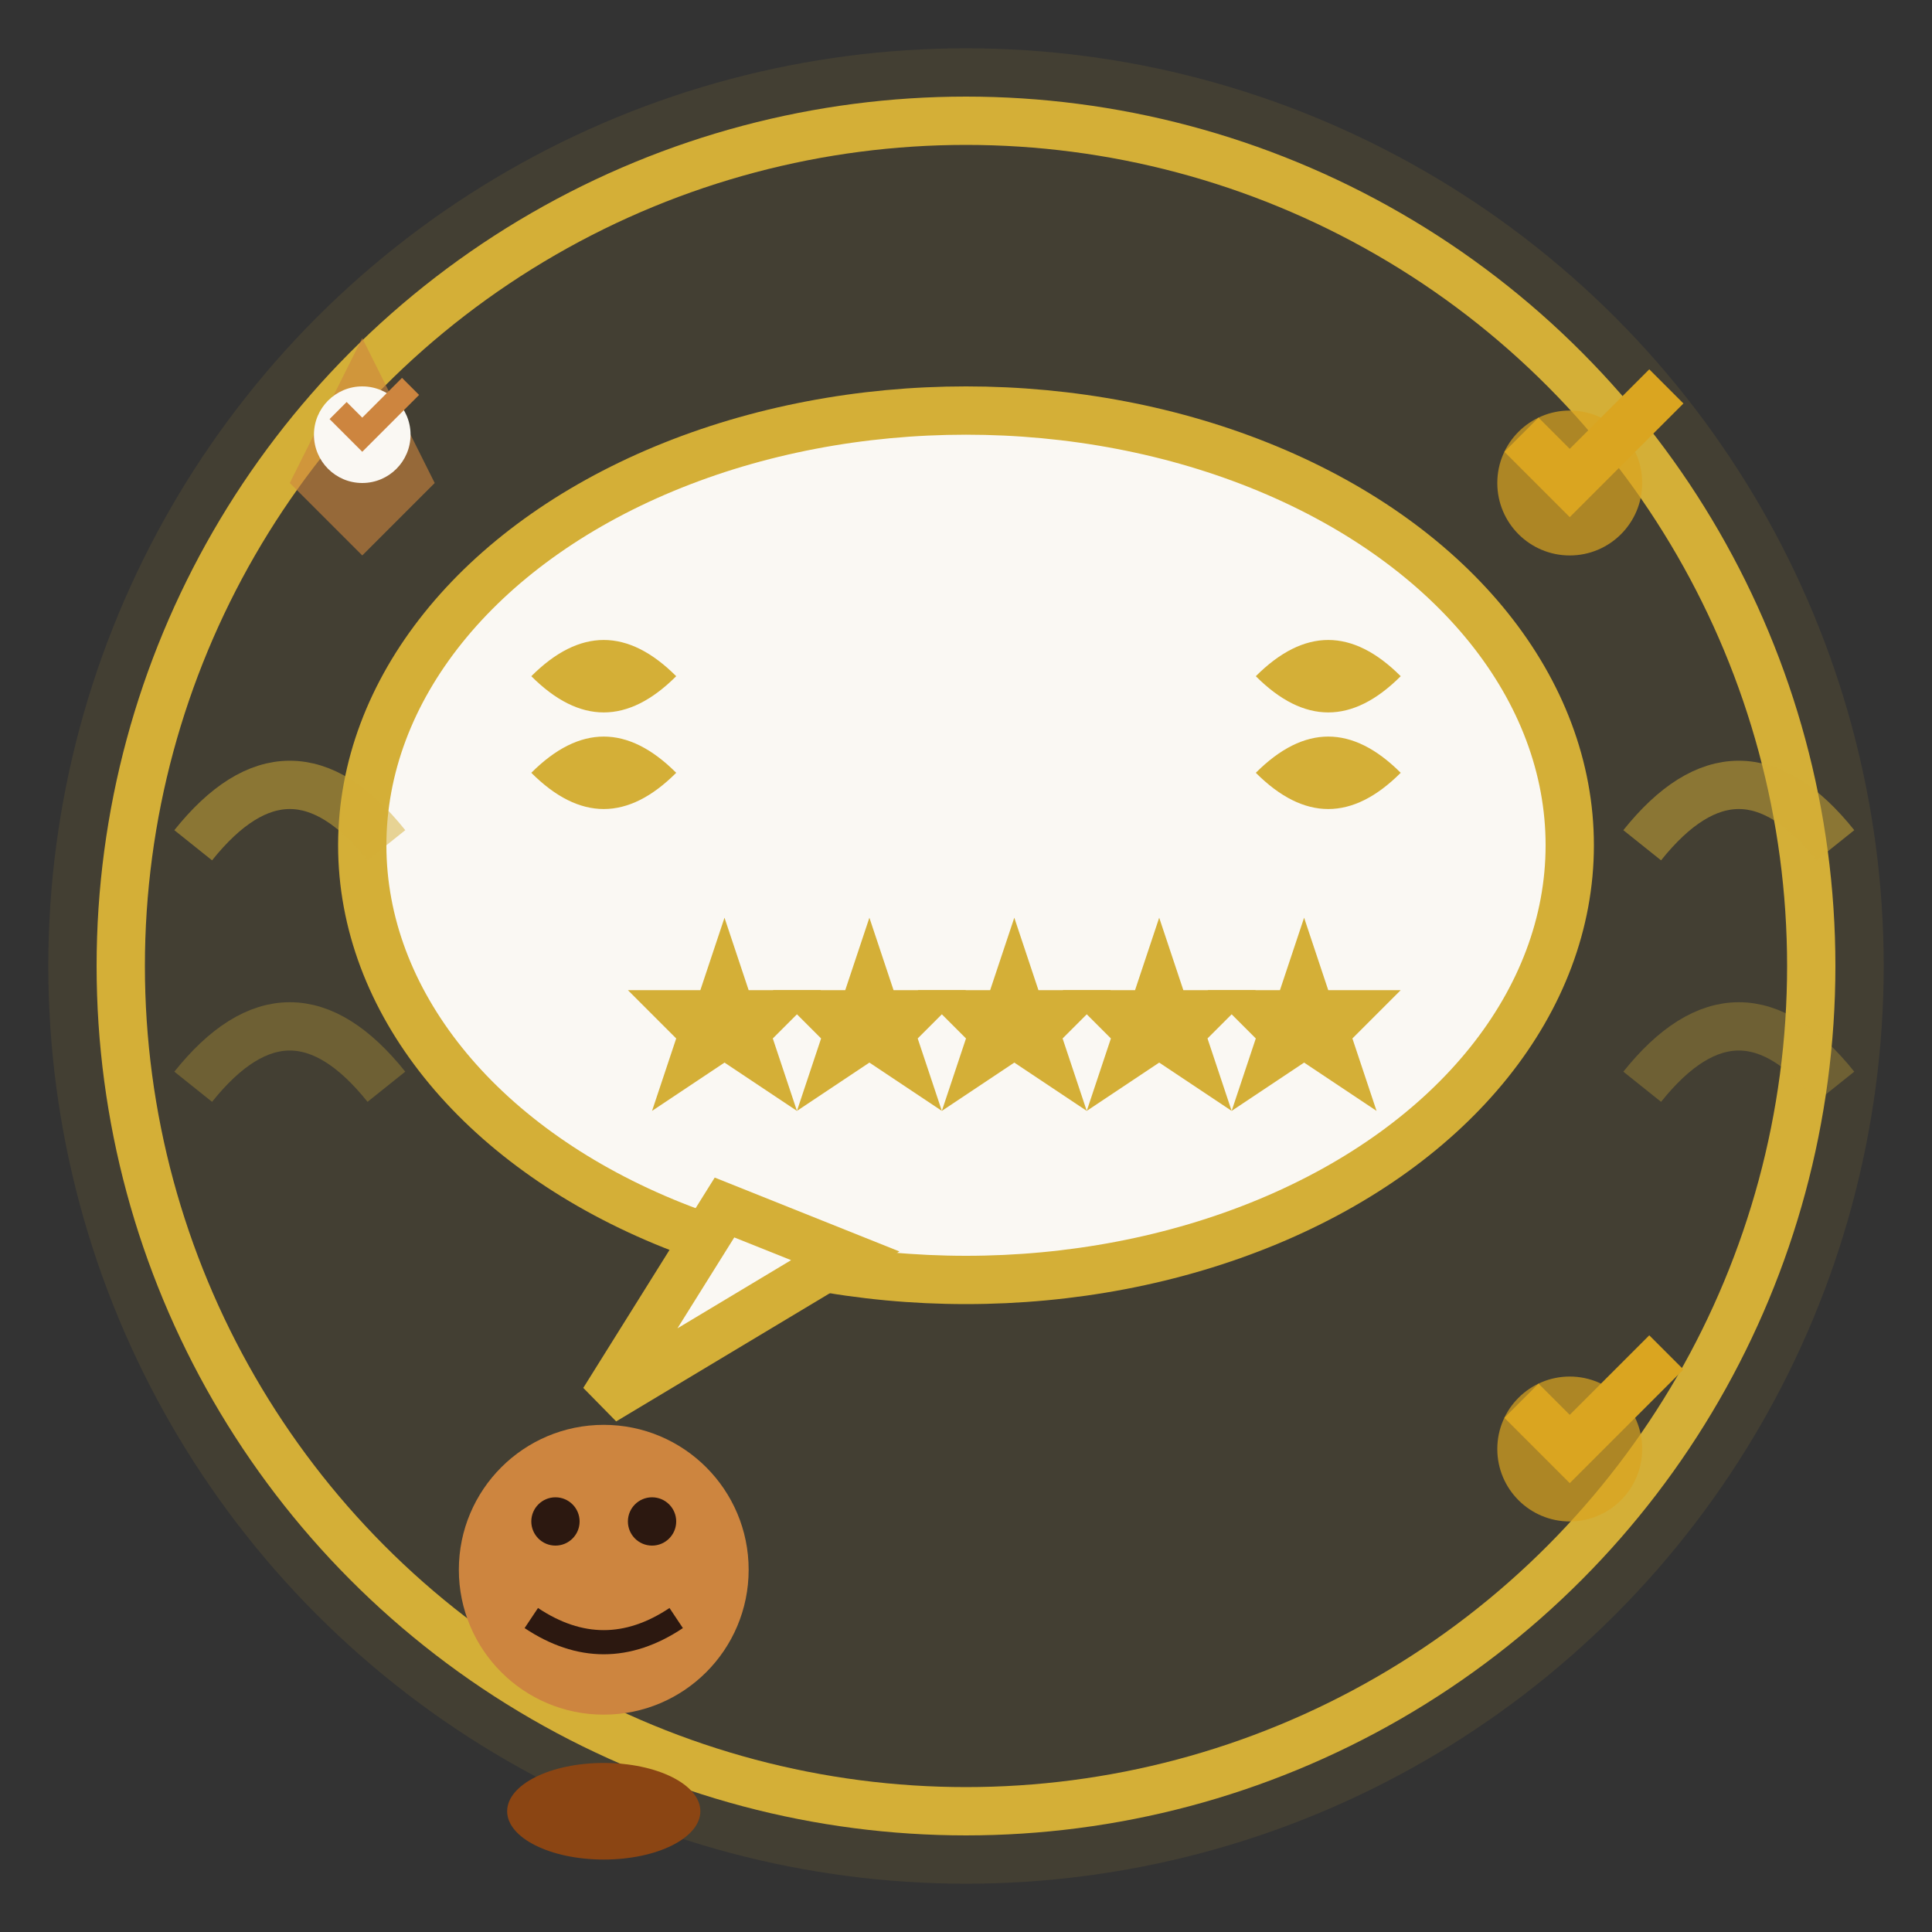 <svg width="80" height="80" viewBox="0 0 80 80" fill="none" xmlns="http://www.w3.org/2000/svg">
  <rect x="0" y="0" width="80" height="80" fill="#333333" stroke="none"/>
  <!-- Background circle -->
  <circle cx="40" cy="40" r="38" fill="#d4af37" opacity="0.1"/>
  <circle cx="40" cy="40" r="35" fill="none" stroke="#d4af37" stroke-width="2"/>
  
  <!-- Speech bubble -->
  <ellipse cx="40" cy="35" rx="25" ry="18" fill="#faf8f3"/>
  <ellipse cx="40" cy="35" rx="25" ry="18" fill="none" stroke="#d4af37" stroke-width="2"/>
  
  <!-- Speech bubble tail -->
  <path d="M30 50 L25 58 L35 52 Z" fill="#faf8f3"/>
  <path d="M30 50 L25 58 L35 52 Z" fill="none" stroke="#d4af37" stroke-width="2"/>
  
  <!-- Quote marks -->
  <path d="M28 28 Q25 25 22 28 Q25 31 28 28 M28 32 Q25 29 22 32 Q25 35 28 32" fill="#d4af37"/>
  <path d="M58 28 Q55 25 52 28 Q55 31 58 28 M58 32 Q55 29 52 32 Q55 35 58 32" fill="#d4af37"/>
  
  <!-- Five stars -->
  <g transform="translate(26, 38)">
    <path d="M4 0 L5 3 L8 3 L6 5 L7 8 L4 6 L1 8 L2 5 L0 3 L3 3 Z" fill="#d4af37"/>
    <path d="M10 0 L11 3 L14 3 L12 5 L13 8 L10 6 L7 8 L8 5 L6 3 L9 3 Z" fill="#d4af37"/>
    <path d="M16 0 L17 3 L20 3 L18 5 L19 8 L16 6 L13 8 L14 5 L12 3 L15 3 Z" fill="#d4af37"/>
    <path d="M22 0 L23 3 L26 3 L24 5 L25 8 L22 6 L19 8 L20 5 L18 3 L21 3 Z" fill="#d4af37"/>
    <path d="M28 0 L29 3 L32 3 L30 5 L31 8 L28 6 L25 8 L26 5 L24 3 L27 3 Z" fill="#d4af37"/>
  </g>
  
  <!-- Person giving testimonial -->
  <circle cx="25" cy="65" r="6" fill="#cd853f"/>
  <ellipse cx="25" cy="75" rx="4" ry="2" fill="#8b4513"/>
  
  <!-- Happy expression -->
  <circle cx="23" cy="63" r="1" fill="#2c1810"/>
  <circle cx="27" cy="63" r="1" fill="#2c1810"/>
  <path d="M22 67 Q25 69 28 67" stroke="#2c1810" stroke-width="1" fill="none"/>
  
  <!-- Success indicators around -->
  <circle cx="65" cy="20" r="3" fill="#daa520" opacity="0.7"/>
  <path d="M63 18 L65 20 L69 16" stroke="#daa520" stroke-width="2" fill="none"/>
  
  <circle cx="65" cy="60" r="3" fill="#daa520" opacity="0.7"/>
  <path d="M63 58 L65 60 L69 56" stroke="#daa520" stroke-width="2" fill="none"/>
  
  <!-- Trust symbols -->
  <path d="M12 20 L15 14 L18 20 L15 23 Z" fill="#cd853f" opacity="0.6"/>
  <circle cx="15" cy="18" r="2" fill="#faf8f3"/>
  <path d="M14 17 L15 18 L17 16" stroke="#cd853f" stroke-width="1" fill="none"/>
  
  <!-- Positive feedback waves -->
  <path d="M8 35 Q12 30 16 35" stroke="#d4af37" stroke-width="2" fill="none" opacity="0.5"/>
  <path d="M68 35 Q72 30 76 35" stroke="#d4af37" stroke-width="2" fill="none" opacity="0.5"/>
  <path d="M8 45 Q12 40 16 45" stroke="#d4af37" stroke-width="2" fill="none" opacity="0.3"/>
  <path d="M68 45 Q72 40 76 45" stroke="#d4af37" stroke-width="2" fill="none" opacity="0.3"/>
</svg>
